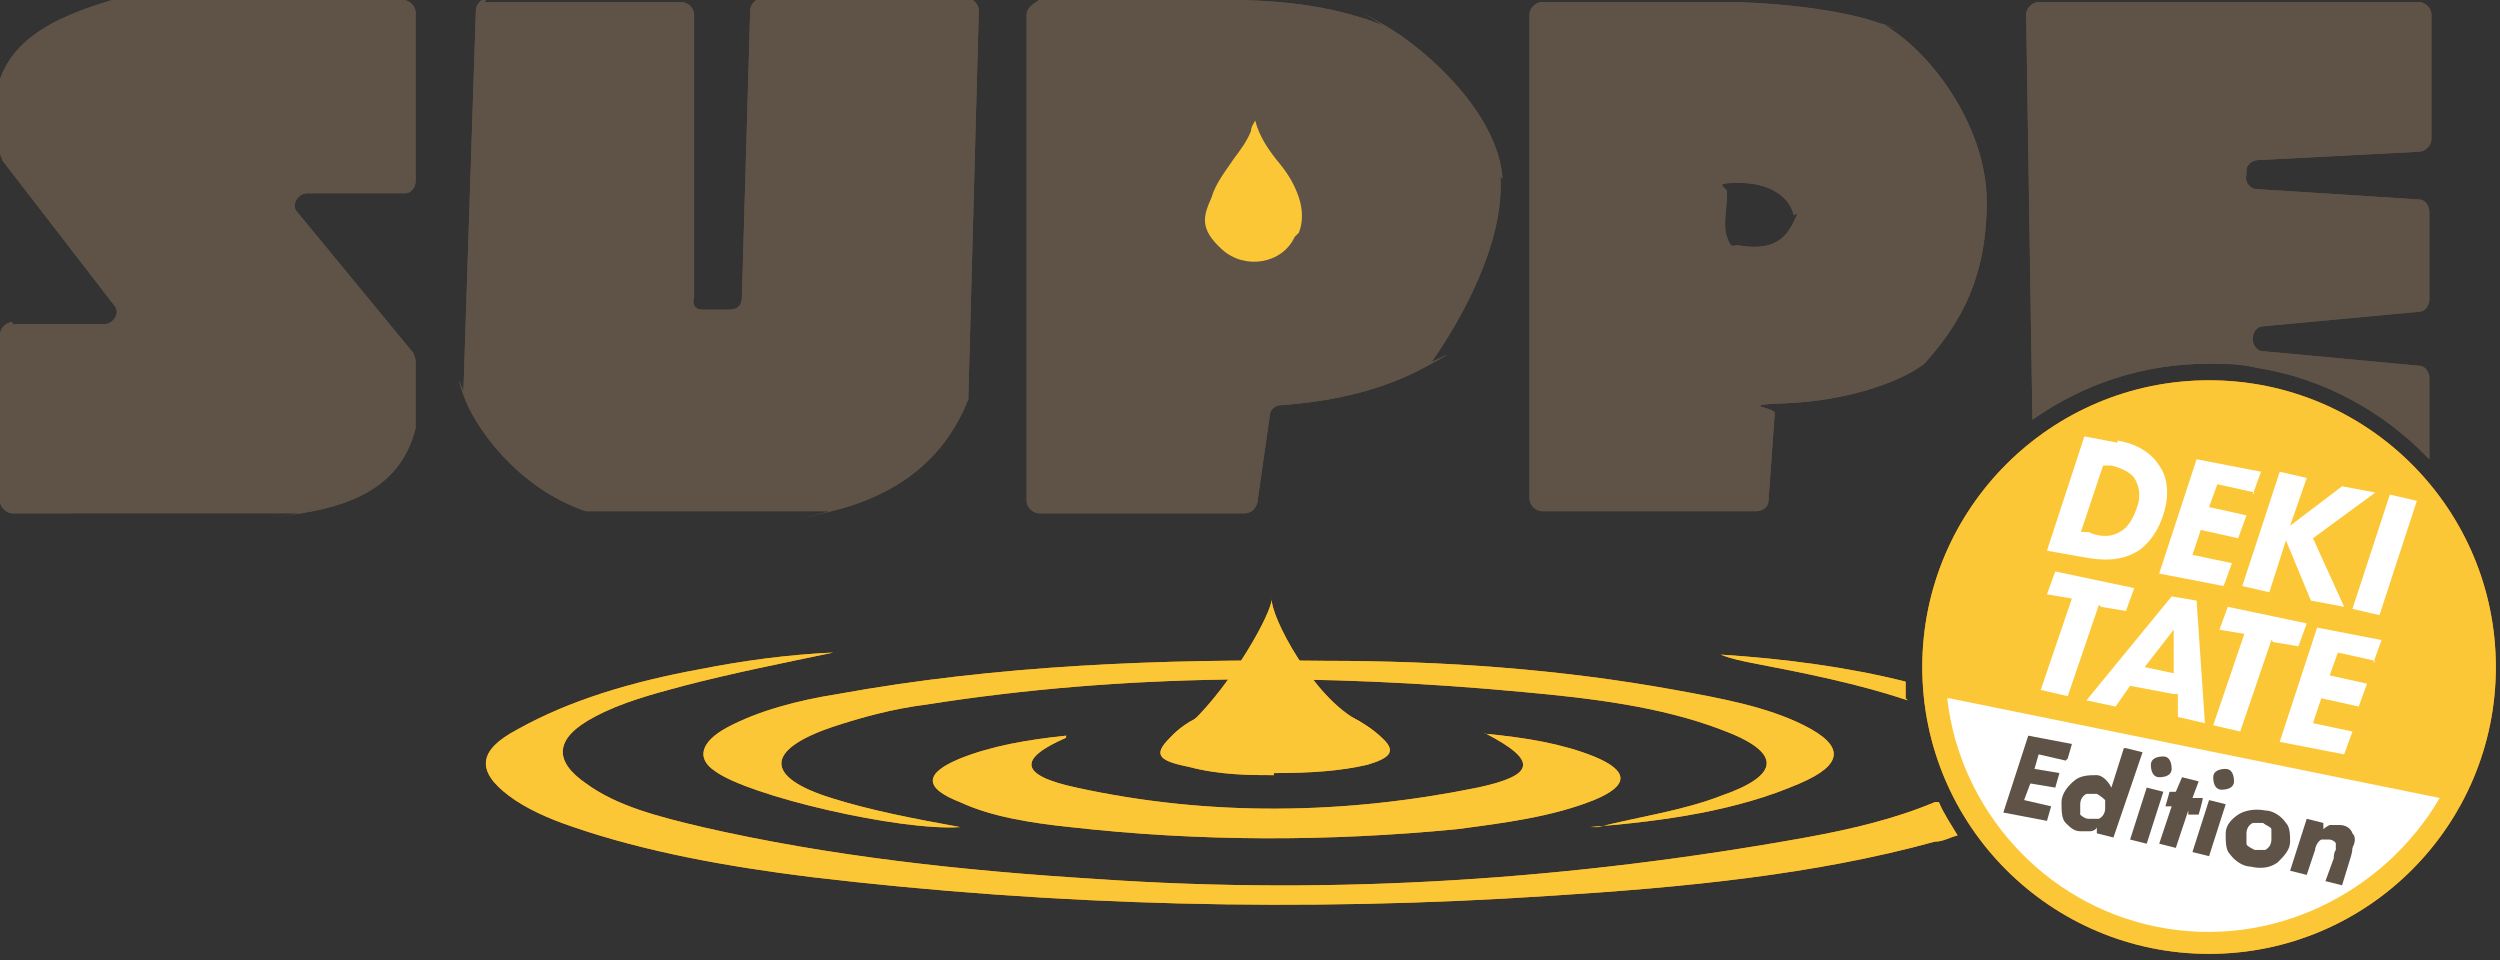 <?xml version="1.0" encoding="UTF-8"?>
<svg id="_レイヤー_1" data-name="レイヤー_1" xmlns="http://www.w3.org/2000/svg" version="1.1" viewBox="0 0 120.3 46.2">
  <rect x="0" y="0" width="120.3" height="46.2" fill="#333333" stroke="none"/>
  <!-- Generator: Adobe Illustrator 29.2.1, SVG Export Plug-In . SVG Version: 2.1.0 Build 116)  -->
  <defs>
    <style>
      .st0 {
        fill: #f39000;
      }

      .st1 {
        fill: #5e5346;
      }

      .st2 {
        fill: #fff;
      }

      .st3 {
        fill: #fcc737;
      }
    </style>
  </defs>
  <g>
    <g>
      <g>
        <g>
          <path class="st1" d="M.6,15.6h4.4c.5,0,.8-.6.5-.9L.1,7.7c0-.1-.1-.2-.1-.4v-3.3c0,0,0-.1,0-.2C.8,1.6,3.1.7,5.4,0s.1,0,.2,0h13.8c.3,0,.6.3.6.6v8.1c0,.3-.2.6-.5.6h-4.7c-.5,0-.8.6-.5.9l5.6,6.8c0,.1.1.2.1.4v3.1s0,.1,0,.1c-.6,2.4-2.4,3.6-5.5,4.1s0,0-.1,0H.6c-.3,0-.6-.3-.6-.6v-8c0-.3.3-.6.6-.6Z"/>
          <path class="st1" d="M23.3.1h9.5c.3,0,.6.3.6.6v10.9c0,0,0,0,0,0v2.7c-.1.3,0,.6.4.6s.9,0,1.3,0,.6-.2.6-.6l.4-13.8c0-.3.3-.6.6-.6h9.8c.3,0,.6.3.6.6l-.5,18.5c0,0,0,.1,0,.2-1.1,2.8-3.3,4.6-6.6,5.4s0,0-.1,0h-11.5c0,0-.1,0-.2,0-3.3-1.1-5.4-4.1-5.9-5.6s0-.1,0-.2l.6-18.3c0-.3.3-.6.6-.6Z"/>
          <path class="st1" d="M73.6.7c0-.3.3-.6.6-.6h9.1c1.1,0,4.8.2,7.1,1s0,0,.1,0c2.4,1.3,5.1,5,5.1,8.6s-1.2,5.8-3,7.8,0,0,0,0c-1.3,1-4,1.8-6.6,1.9s-.5.2-.6.5l-.3,4.2c0,.3-.3.5-.6.5h-10.3c-.3,0-.6-.3-.6-.6V.7ZM83.1,9.4c0,.6-.2,1.4,0,2s.3.4.5.4c1.7.3,2.3-.3,2.7-1.1s0-.2,0-.4c-.2-.8-1.1-1.5-2.6-1.5s-.5.2-.6.5Z"/>
        </g>
        <path class="st1" d="M72.3,8.6c-.2-3.1-3.6-6.2-5.7-7.4s0,0-.1,0C63.5,0,60.2,0,58.9,0s0,0,0,0h-8.9c-.3.2-.6.4-.6.7v23.4c0,.3.3.6.6.6h9.9c.3,0,.5-.2.6-.5l.6-4.2c0-.3.3-.5.5-.5,2.8-.2,5.1-.8,7.1-1.9s.1-.1.2-.2c1.4-2,3.5-5.7,3.3-8.9Z"/>
      </g>
      <path class="st0" d="M76.9,39.8c2-.5,4.1-.8,5.9-1.5,2.9-1,3-2.1,0-3.2-2.9-1.1-6.2-1.5-9.5-1.8-9.6-.9-19.2-.9-28.7.6-1.6.2-3.1.6-4.6,1.1-3.2,1.1-3.2,2.4,0,3.4,1.9.6,4,1,6.2,1.4-2.9.2-10.2-1.5-11.8-2.7-.9-.6-.7-1.4.6-2.1,1.5-.8,3.4-1.3,5.3-1.6,7.7-1.4,15.6-1.7,23.5-1.6,5.7,0,11.3.4,16.8,1.4,2.2.4,4.4.8,6.2,1.7,2,1,1.9,1.9-.2,2.8-3,1.3-6.4,1.8-10.1,2.1Z"/>
      <g>
        <path class="st0" d="M71.4,35.3c2.1.2,3.8.5,5.3,1.1,1.7.7,1.7,1.4,0,2.1-2,.8-4.3,1.1-6.6,1.4-6.2.6-12.4.6-18.6-.1-1.9-.2-3.8-.5-5.3-1.2-1.8-.7-1.7-1.4,0-2.1,1.5-.6,3.2-.9,5.1-1.1,0,0,0,.1,0,.1-2.3,1-2.3,1.8.5,2.4,6.4,1.4,12.9,1.3,19.3,0,2.8-.6,2.9-1.3.4-2.6Z"/>
        <path class="st0" d="M61.3,37.3c-1.1,0-2.6,0-4.1-.4-1.5-.3-1.7-.6-.9-1.4,1.1-1.2,2.9-1.7,5.2-1.7,2.3,0,4,.7,5.1,1.8.6.6.2.9-.8,1.2-1.3.3-2.7.4-4.5.4Z"/>
        <path class="st0" d="M61.3,36.8l4.2-.6c0-.2-.1-.3-.2-.5-.3-.5.8-.6.1-1-2.2-1.1-4.3-5.1-4.2-5.9,0,.7-1.9,4.1-3.9,6s.3.8-.2,1.3c0,0,0-.5,0-.5l4.3,1.1Z"/>
      </g>
      <path class="st0" d="M62.3,11.4c-.6,1.3-2.4,1.6-3.5.6s-.9-1.6-.5-2.5c.2-.7.7-1.3,1.1-1.9.3-.4.6-.8.8-1.3,0-.2.1-.3.2-.5.2.8.7,1.5,1.2,2.1.4.5.7,1,.9,1.6.2.6.2,1.2,0,1.7Z"/>
    </g>
    <path class="st1" d="M106.2,17.5c.8,0,1.6,0,2.4.2,3.2.5,6.1,2.1,8.3,4.4v-3.9c0-.3-.2-.6-.5-.6l-7.5-.7c-.3,0-.5-.3-.5-.6s.2-.6.5-.6l7.5-.7c.3,0,.5-.3.5-.6v-4.2c0-.3-.2-.6-.5-.6l-7.8-.5c-.3,0-.6-.3-.5-.7v-.2c0-.3.3-.5.6-.5l7.7-.4c.3,0,.6-.3.6-.6V.7c0-.3-.3-.6-.6-.6h-18.3c-.3,0-.6.3-.6.6l.3,19.5c2.4-1.7,5.3-2.7,8.5-2.7Z"/>
    <g>
      <path class="st0" d="M91.7,33.6c0-.3,0-.5,0-.8-2.8-.7-5.8-1.1-8.9-1.3.5.2,1,.3,1.5.4,2.6.5,5.1,1,7.5,1.8Z"/>
      <path class="st0" d="M93.1,38.6c-1.9.8-4,1.3-6.2,1.7-11.1,2-22.5,2.8-34.1,2-6.5-.4-12.9-1.1-19-2.5-2.1-.5-4.1-1-5.6-2.1-1.6-1.1-1.5-2.2.4-3.2,1.3-.7,2.8-1.1,4.3-1.5,2.3-.6,4.8-1.1,7.2-1.6-2.2.1-4.4.4-6.4.8-3.3.6-6.3,1.5-8.8,2.9-1.9,1-2,2-.4,3.2.8.6,1.9,1.1,3.1,1.5,3.5,1.2,7.4,1.9,11.4,2.4,11.8,1.4,23.7,1.7,35.7.9,6.3-.4,12.6-1,18.4-2.6.4,0,.7-.2,1.1-.3-.3-.5-.7-1.1-.9-1.6Z"/>
    </g>
    <g>
      <circle class="st0" cx="106.3" cy="32.1" r="13.8"/>
      <path class="st2" d="M93.7,33.6c.6,5.3,4.6,9.9,10.1,11,5.5,1.1,10.9-1.6,13.6-6.2l-23.6-4.8Z"/>
      <g>
        <path class="st2" d="M101.9,21.2c.6.1,1.5.4,2,1.2.3.4.5,1.1.3,2-.3,1.3-1,1.9-1.3,2.1-.8.5-1.7.5-2.7.3l-1.7-.3,1.8-5.5,1.6.3ZM100.1,25.6h.4c.4.2,1,.3,1.5,0,.4-.2.7-.7.9-1.4.1-.5,0-.9-.2-1.2-.2-.3-.7-.5-1.1-.6h-.4c0,0-1.1,3.3-1.1,3.3Z"/>
        <path class="st2" d="M108.5,23.7l-1.8-.4-.4,1.1,1.8.4-.4,1.1-1.8-.4-.4,1.2,1.9.4-.4,1.1-3.1-.6,1.8-5.5,3.1.6-.4,1.1Z"/>
        <path class="st2" d="M110.2,25.3l2.5-1.9,1.6.3-3,2.2,1.5,3.3-1.6-.3-1.2-2.9-.8,2.5-1.3-.3,1.8-5.5,1.3.3-.8,2.3Z"/>
        <path class="st2" d="M116.3,24.1l-1.8,5.5-1.3-.3,1.8-5.5,1.3.3Z"/>
        <path class="st2" d="M101,29.1l-1.5,4.4-1.3-.3,1.5-4.4-1.2-.2.4-1.1,3.8.8-.4,1.1-1.2-.2Z"/>
        <path class="st2" d="M104.6,33.4l-2.1-.4-.7,1-1.4-.3,4.1-5,1.2.2.4,5.9-1.3-.3v-1.1ZM104.6,32.4v-2.1c0,0-1.4,1.8-1.4,1.8l1.4.3Z"/>
        <path class="st2" d="M109.3,30.8l-1.5,4.4-1.3-.3,1.5-4.4-1.2-.2.4-1.1,3.8.8-.4,1.1-1.2-.2Z"/>
        <path class="st2" d="M114.3,31.8l-1.8-.4-.4,1.1,1.8.4-.4,1.1-1.8-.4-.4,1.2,1.9.4-.4,1.1-3.1-.6,1.8-5.5,3.1.6-.4,1.1Z"/>
        <path class="st1" d="M99.4,36.6l-1.3-.3-.2.7,1.2.2-.2.7-1.2-.2-.3.8,1.3.3-.2.7-2.1-.4,1.2-3.7,2.1.4-.2.7Z"/>
        <path class="st1" d="M102.3,36l.8.2-1.4,4.1-.8-.2v-.3c0,.1-.2.2-.3.2-.2,0-.4,0-.5,0-.3,0-.5-.2-.7-.4-.2-.2-.2-.6-.2-1,0-.4.3-.8.7-1.1.3-.2.7-.2,1-.2.2,0,.5.2.7.6l.6-1.9ZM100.4,38.2c-.2.1-.3.3-.3.5,0,.2,0,.4,0,.5,0,0,.2.2.4.2.2,0,.4,0,.5,0,.2-.1.3-.3.3-.5,0-.2,0-.4,0-.4,0,0-.2-.2-.4-.3-.2,0-.4,0-.5,0Z"/>
        <path class="st1" d="M104.1,38.1l-.8,2.5-.8-.2.8-2.5.8.2ZM104.1,36.4c.3,0,.4.3.4.6,0,.3-.3.4-.6.4-.3,0-.4-.3-.4-.6s.3-.4.6-.4Z"/>
        <path class="st1" d="M105.3,39l-.6,1.8-.8-.2.6-1.8h-.3c0,0,.2-.7.2-.7h.3c0,0,.3-.7.3-.7l.8.2-.3.8h.5c0,.1-.2.8-.2.8h-.5Z"/>
        <path class="st1" d="M107.1,38.7l-.8,2.5-.8-.2.8-2.5.8.2ZM107.1,37c.3,0,.4.3.4.6,0,.3-.3.4-.6.4s-.4-.3-.4-.6c0-.3.3-.4.6-.4Z"/>
        <path class="st1" d="M110,39.6c.2.2.2.6.2.9,0,.4-.3.7-.6,1-.4.3-.9.3-1.3.2-.3,0-.7-.2-1-.6-.2-.2-.2-.6-.2-1,0-.4.3-.7.6-.9.3-.2.8-.3,1.3-.2.4,0,.8.3,1,.6ZM109,40.9c.2-.1.3-.3.3-.5,0-.2,0-.4,0-.5,0-.1-.3-.2-.4-.3-.2,0-.3,0-.5,0-.2.1-.3.3-.3.5,0,.2,0,.3,0,.5,0,.1.2.2.4.3.2,0,.4,0,.5,0Z"/>
        <path class="st1" d="M111.8,39.6v.3c0,0,.1-.1.3-.2.2,0,.3,0,.5,0,.2,0,.5.1.6.4.2.2.1.5,0,.7,0,0,0,.2-.1.5l-.4,1.3-.8-.2.4-1.1c0-.3.1-.4.1-.4,0,0,0-.2,0-.3,0-.1-.2-.2-.3-.2-.1,0-.3,0-.4,0-.2.1-.3.4-.3.5l-.4,1.2-.8-.2.8-2.5.8.2Z"/>
      </g>
    </g>
  </g>
  <g>
    <g>
      <g>
        <g>
          <path class="st1" d="M.6,15.6h4.4c.5,0,.8-.6.5-.9L.1,7.7c0-.1-.1-.2-.1-.4v-3.3c0,0,0-.1,0-.2C.8,1.6,3.1.7,5.4,0s.1,0,.2,0h13.8c.3,0,.6.3.6.6v8.1c0,.3-.2.6-.5.6h-4.7c-.5,0-.8.6-.5.9l5.6,6.8c0,.1.1.2.1.4v3.1s0,.1,0,.1c-.6,2.4-2.4,3.6-5.5,4.1s0,0-.1,0H.6c-.3,0-.6-.3-.6-.6v-8c0-.3.3-.6.6-.6Z"/>
          <path class="st1" d="M23.3.1h9.5c.3,0,.6.3.6.6v10.9c0,0,0,0,0,0v2.7c-.1.3,0,.6.4.6s.9,0,1.3,0,.6-.2.6-.6l.4-13.8c0-.3.3-.6.6-.6h9.8c.3,0,.6.3.6.6l-.5,18.5c0,0,0,.1,0,.2-1.1,2.8-3.3,4.6-6.6,5.4s0,0-.1,0h-11.5c0,0-.1,0-.2,0-3.3-1.1-5.4-4.1-5.9-5.6s0-.1,0-.2l.6-18.3c0-.3.3-.6.6-.6Z"/>
          <path class="st1" d="M73.6.7c0-.3.3-.6.6-.6h9.1c1.1,0,4.8.2,7.1,1s0,0,.1,0c2.4,1.3,5.1,5,5.1,8.6s-1.2,5.8-3,7.8,0,0,0,0c-1.3,1-4,1.8-6.6,1.9s-.5.2-.6.5l-.3,4.2c0,.3-.3.5-.6.5h-10.3c-.3,0-.6-.3-.6-.6V.7ZM83.1,9.4c0,.6-.2,1.4,0,2s.3.4.5.4c1.7.3,2.3-.3,2.7-1.1s0-.2,0-.4c-.2-.8-1.1-1.5-2.6-1.5s-.5.2-.6.5Z"/>
        </g>
        <path class="st1" d="M72.3,8.6c-.2-3.1-3.6-6.2-5.7-7.4s0,0-.1,0C63.5,0,60.2,0,58.9,0s0,0,0,0h-8.9c-.3.2-.6.4-.6.7v23.4c0,.3.3.6.6.6h9.9c.3,0,.5-.2.6-.5l.6-4.2c0-.3.3-.5.5-.5,2.8-.2,5.1-.8,7.1-1.9s.1-.1.2-.2c1.4-2,3.5-5.7,3.3-8.9Z"/>
      </g>
      <path class="st3" d="M76.9,39.8c2-.5,4.1-.8,5.9-1.5,2.9-1,3-2.1,0-3.2-2.9-1.1-6.2-1.5-9.5-1.8-9.6-.9-19.2-.9-28.7.6-1.6.2-3.1.6-4.6,1.1-3.2,1.1-3.2,2.4,0,3.4,1.9.6,4,1,6.2,1.4-2.9.2-10.2-1.5-11.8-2.7-.9-.6-.7-1.4.6-2.1,1.5-.8,3.4-1.3,5.3-1.6,7.7-1.4,15.6-1.7,23.5-1.6,5.7,0,11.3.4,16.8,1.4,2.2.4,4.4.8,6.2,1.7,2,1,1.9,1.9-.2,2.8-3,1.3-6.4,1.8-10.1,2.1Z"/>
      <g>
        <path class="st3" d="M71.4,35.3c2.1.2,3.8.5,5.3,1.1,1.7.7,1.7,1.4,0,2.1-2,.8-4.3,1.1-6.6,1.4-6.2.6-12.4.6-18.6-.1-1.9-.2-3.8-.5-5.3-1.2-1.8-.7-1.7-1.4,0-2.1,1.5-.6,3.2-.9,5.1-1.1,0,0,0,.1,0,.1-2.3,1-2.3,1.8.5,2.4,6.4,1.4,12.9,1.3,19.3,0,2.8-.6,2.9-1.3.4-2.6Z"/>
        <path class="st3" d="M61.3,37.3c-1.1,0-2.6,0-4.1-.4-1.5-.3-1.7-.6-.9-1.4,1.1-1.2,2.9-1.7,5.2-1.7,2.3,0,4,.7,5.1,1.8.6.6.2.9-.8,1.2-1.3.3-2.7.4-4.5.4Z"/>
        <path class="st3" d="M61.3,36.8l4.2-.6c0-.2-.1-.3-.2-.5-.3-.5.8-.6.1-1-2.2-1.1-4.3-5.1-4.2-5.9,0,.7-1.9,4.1-3.9,6s.3.8-.2,1.3c0,0,0-.5,0-.5l4.3,1.1Z"/>
      </g>
      <path class="st3" d="M62.3,11.4c-.6,1.3-2.4,1.6-3.5.6s-.9-1.6-.5-2.5c.2-.7.7-1.3,1.1-1.9.3-.4.6-.8.8-1.3,0-.2.1-.3.2-.5.2.8.7,1.5,1.2,2.1.4.5.7,1,.9,1.6.2.6.2,1.2,0,1.7Z"/>
    </g>
    <path class="st1" d="M106.2,17.5c.8,0,1.6,0,2.4.2,3.2.5,6.1,2.1,8.3,4.4v-3.9c0-.3-.2-.6-.5-.6l-7.5-.7c-.3,0-.5-.3-.5-.6s.2-.6.5-.6l7.5-.7c.3,0,.5-.3.5-.6v-4.2c0-.3-.2-.6-.5-.6l-7.8-.5c-.3,0-.6-.3-.5-.7v-.2c0-.3.3-.5.6-.5l7.7-.4c.3,0,.6-.3.6-.6V.7c0-.3-.3-.6-.6-.6h-18.3c-.3,0-.6.3-.6.6l.3,19.5c2.4-1.7,5.3-2.7,8.5-2.7Z"/>
    <g>
      <path class="st3" d="M91.7,33.6c0-.3,0-.5,0-.8-2.8-.7-5.8-1.1-8.9-1.3.5.2,1,.3,1.5.4,2.6.5,5.1,1,7.5,1.8Z"/>
      <path class="st3" d="M93.1,38.6c-1.9.8-4,1.3-6.2,1.7-11.1,2-22.5,2.8-34.1,2-6.5-.4-12.9-1.1-19-2.5-2.1-.5-4.1-1-5.6-2.1-1.6-1.1-1.5-2.2.4-3.2,1.3-.7,2.8-1.1,4.3-1.5,2.3-.6,4.8-1.1,7.2-1.6-2.2.1-4.4.4-6.4.8-3.3.6-6.3,1.5-8.8,2.9-1.9,1-2,2-.4,3.2.8.6,1.9,1.1,3.1,1.5,3.5,1.2,7.4,1.9,11.4,2.4,11.8,1.4,23.7,1.7,35.7.9,6.3-.4,12.6-1,18.4-2.6.4,0,.7-.2,1.1-.3-.3-.5-.7-1.1-.9-1.6Z"/>
    </g>
    <g>
      <circle class="st3" cx="106.3" cy="32.1" r="13.8"/>
      <path class="st2" d="M93.7,33.6c.6,5.3,4.6,9.9,10.1,11,5.5,1.1,10.9-1.6,13.6-6.2l-23.6-4.8Z"/>
      <g>
        <path class="st2" d="M101.9,21.2c.6.1,1.5.4,2,1.2.3.4.5,1.1.3,2-.3,1.3-1,1.9-1.3,2.1-.8.5-1.7.5-2.7.3l-1.7-.3,1.8-5.5,1.6.3ZM100.1,25.6h.4c.4.2,1,.3,1.5,0,.4-.2.7-.7.9-1.4.1-.5,0-.9-.2-1.2-.2-.3-.7-.5-1.1-.6h-.4c0,0-1.1,3.3-1.1,3.3Z"/>
        <path class="st2" d="M108.5,23.7l-1.8-.4-.4,1.1,1.8.4-.4,1.1-1.8-.4-.4,1.2,1.9.4-.4,1.1-3.1-.6,1.8-5.5,3.1.6-.4,1.1Z"/>
        <path class="st2" d="M110.2,25.3l2.5-1.9,1.6.3-3,2.2,1.5,3.3-1.6-.3-1.2-2.9-.8,2.5-1.3-.3,1.8-5.5,1.3.3-.8,2.3Z"/>
        <path class="st2" d="M116.3,24.1l-1.8,5.5-1.3-.3,1.8-5.5,1.3.3Z"/>
        <path class="st2" d="M101,29.1l-1.5,4.4-1.3-.3,1.5-4.4-1.2-.2.4-1.1,3.8.8-.4,1.1-1.2-.2Z"/>
        <path class="st2" d="M104.6,33.4l-2.1-.4-.7,1-1.4-.3,4.1-5,1.2.2.4,5.9-1.3-.3v-1.1ZM104.6,32.4v-2.1c0,0-1.4,1.8-1.4,1.8l1.4.3Z"/>
        <path class="st2" d="M109.3,30.8l-1.5,4.4-1.3-.3,1.5-4.4-1.2-.2.4-1.1,3.8.8-.4,1.1-1.2-.2Z"/>
        <path class="st2" d="M114.3,31.8l-1.8-.4-.4,1.1,1.8.4-.4,1.1-1.8-.4-.4,1.2,1.9.4-.4,1.1-3.1-.6,1.8-5.5,3.1.6-.4,1.1Z"/>
        <path class="st1" d="M99.4,36.6l-1.3-.3-.2.7,1.2.2-.2.7-1.2-.2-.3.8,1.3.3-.2.7-2.1-.4,1.2-3.7,2.1.4-.2.7Z"/>
        <path class="st1" d="M102.3,36l.8.2-1.4,4.1-.8-.2v-.3c0,.1-.2.2-.3.2-.2,0-.4,0-.5,0-.3,0-.5-.2-.7-.4-.2-.2-.2-.6-.2-1,0-.4.3-.8.7-1.1.3-.2.7-.2,1-.2.2,0,.5.2.7.6l.6-1.9ZM100.4,38.2c-.2.1-.3.3-.3.5,0,.2,0,.4,0,.5,0,0,.2.2.4.2.2,0,.4,0,.5,0,.2-.1.3-.3.3-.5,0-.2,0-.4,0-.4,0,0-.2-.2-.4-.3-.2,0-.4,0-.5,0Z"/>
        <path class="st1" d="M104.1,38.1l-.8,2.5-.8-.2.8-2.5.8.2ZM104.1,36.4c.3,0,.4.3.4.6,0,.3-.3.4-.6.4-.3,0-.4-.3-.4-.6s.3-.4.6-.4Z"/>
        <path class="st1" d="M105.3,39l-.6,1.8-.8-.2.6-1.8h-.3c0,0,.2-.7.2-.7h.3c0,0,.3-.7.3-.7l.8.2-.3.8h.5c0,.1-.2.8-.2.8h-.5Z"/>
        <path class="st1" d="M107.1,38.7l-.8,2.5-.8-.2.8-2.5.8.2ZM107.1,37c.3,0,.4.3.4.6,0,.3-.3.4-.6.4s-.4-.3-.4-.6c0-.3.3-.4.6-.4Z"/>
        <path class="st1" d="M110,39.6c.2.2.2.6.2.9,0,.4-.3.7-.6,1-.4.3-.9.3-1.3.2-.3,0-.7-.2-1-.6-.2-.2-.2-.6-.2-1,0-.4.3-.7.6-.9.3-.2.8-.3,1.3-.2.4,0,.8.3,1,.6ZM109,40.9c.2-.1.3-.3.3-.5,0-.2,0-.4,0-.5,0-.1-.3-.2-.4-.3-.2,0-.3,0-.5,0-.2.1-.3.3-.3.5,0,.2,0,.3,0,.5,0,.1.2.2.4.3.2,0,.4,0,.5,0Z"/>
        <path class="st1" d="M111.8,39.6v.3c0,0,.1-.1.3-.2.2,0,.3,0,.5,0,.2,0,.5.1.6.4.2.2.1.5,0,.7,0,0,0,.2-.1.5l-.4,1.3-.8-.2.4-1.1c0-.3.1-.4.1-.4,0,0,0-.2,0-.3,0-.1-.2-.2-.3-.2-.1,0-.3,0-.4,0-.2.1-.3.4-.3.5l-.4,1.2-.8-.2.8-2.5.8.2Z"/>
      </g>
    </g>
  </g>
</svg>